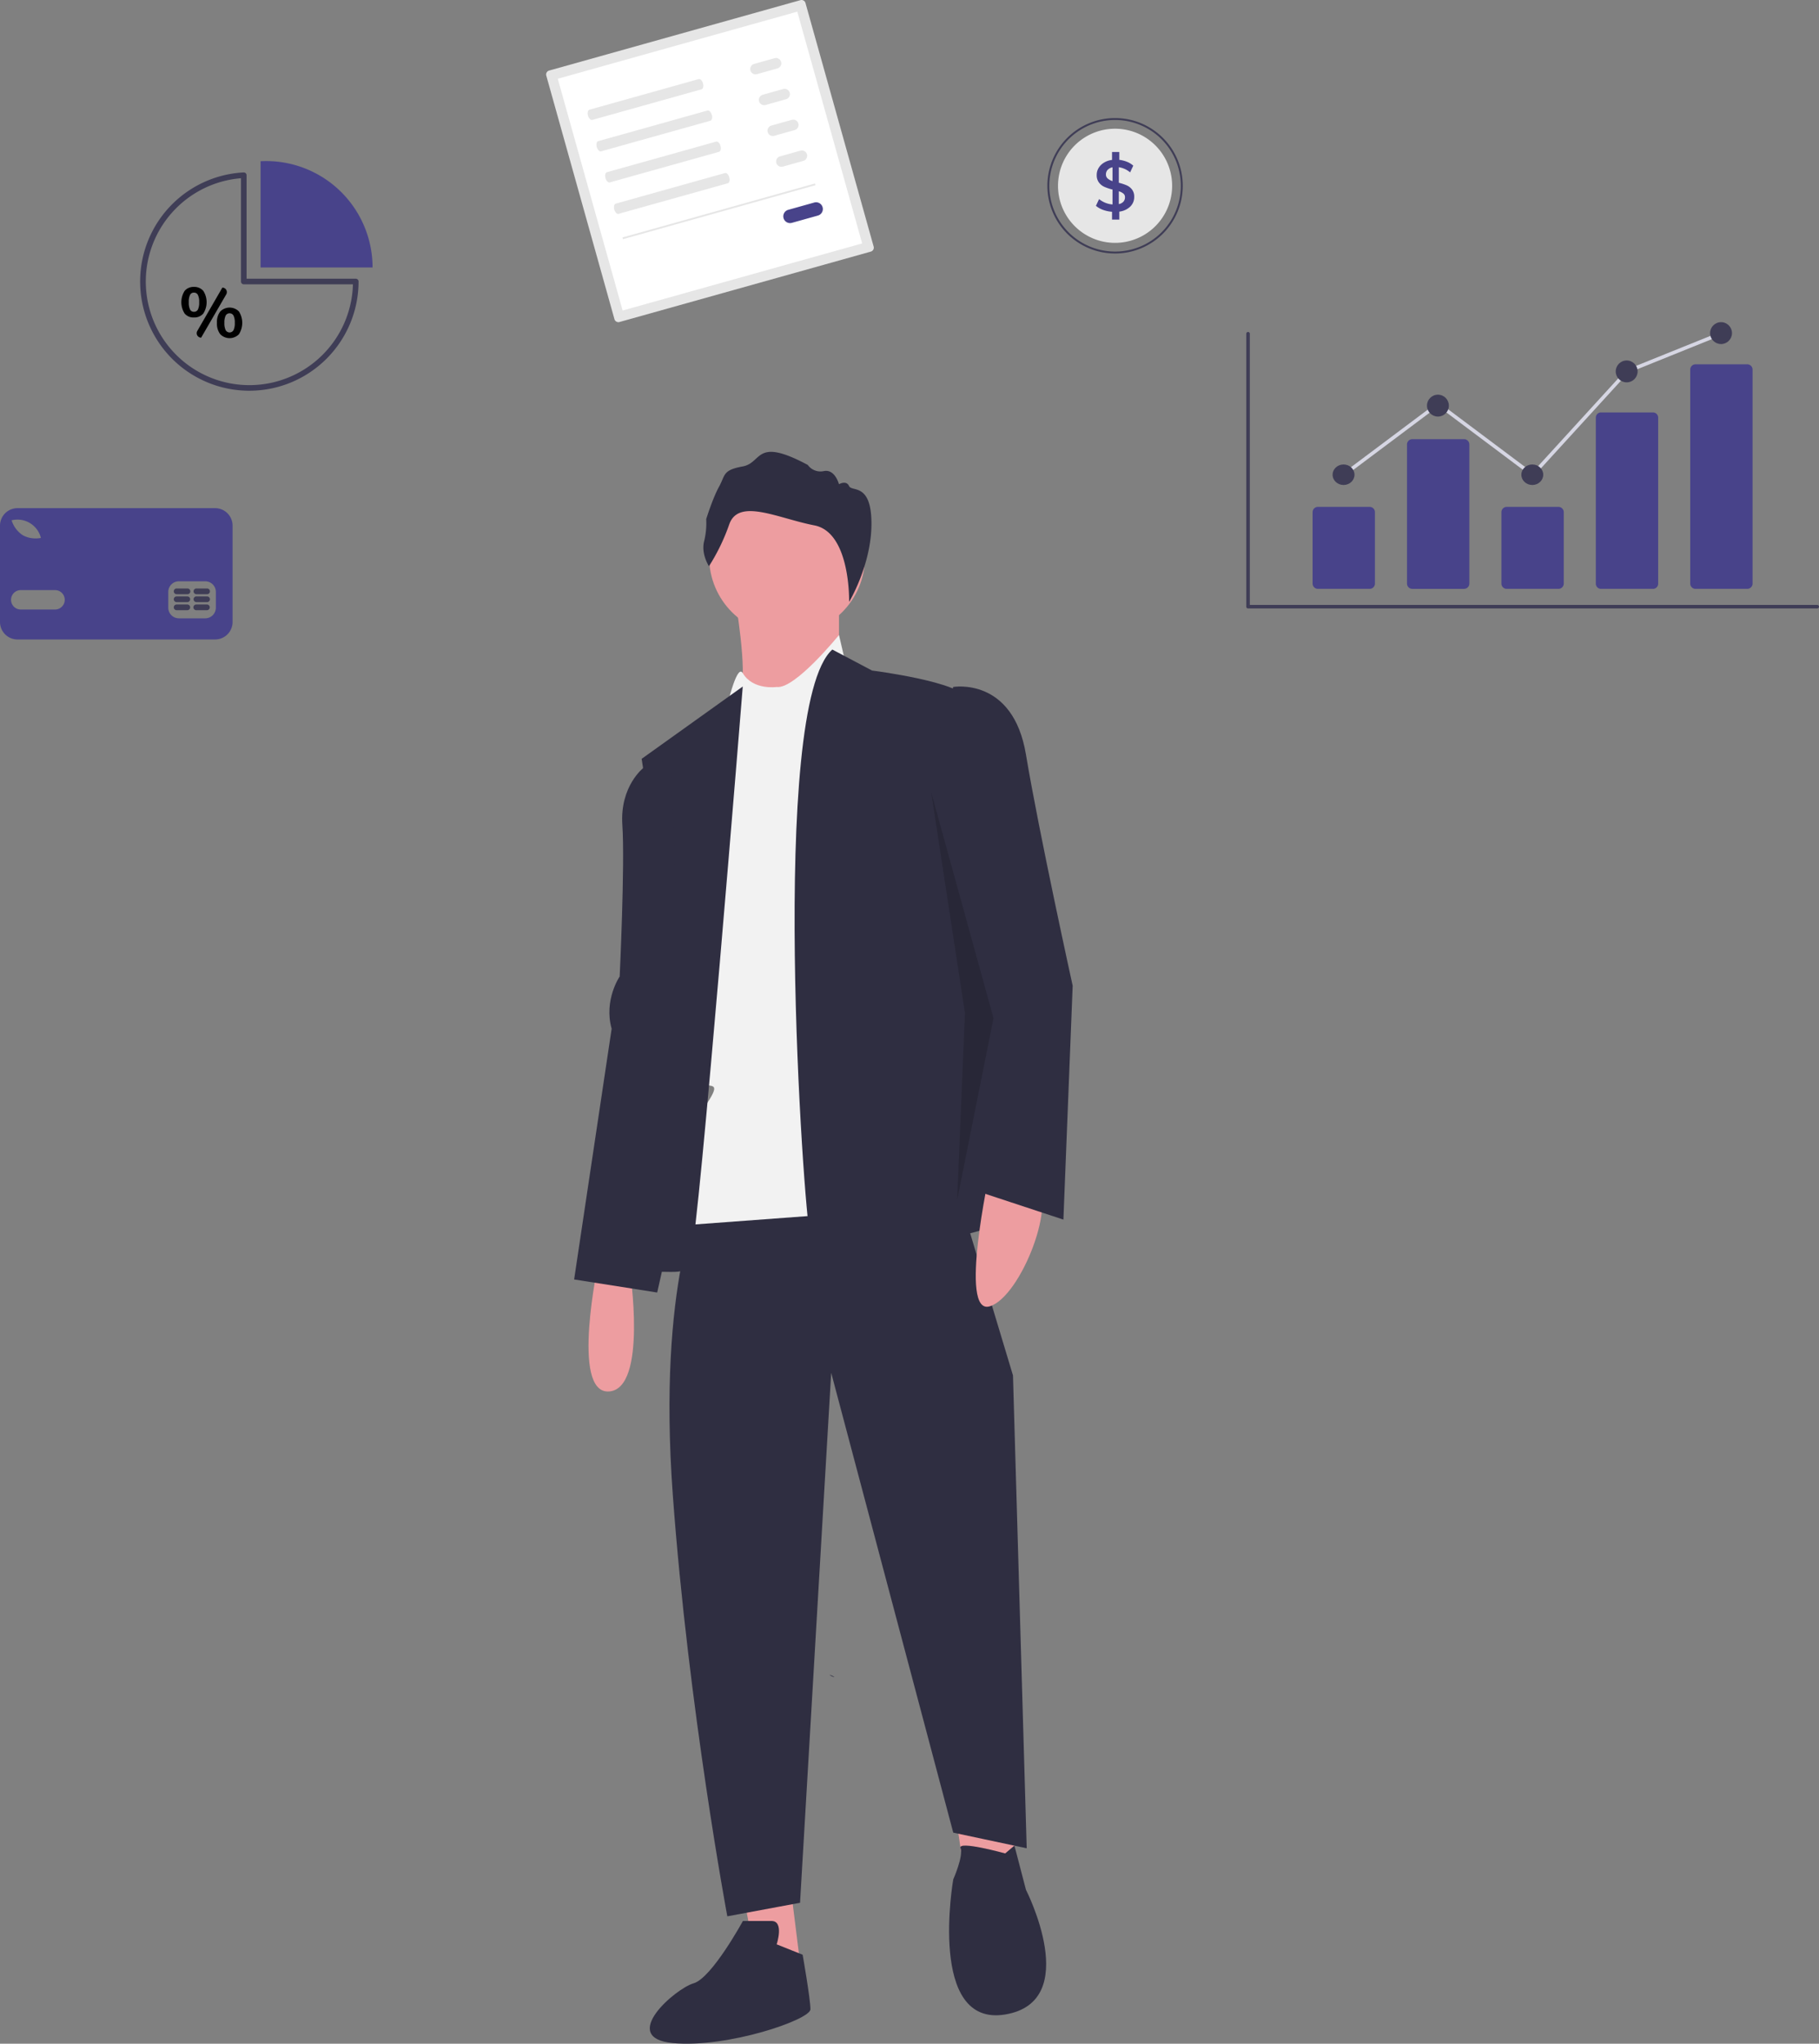 <svg xmlns="http://www.w3.org/2000/svg" width="712.357" height="800" viewBox="0 0 712.357 800" xmlns:xlink="http://www.w3.org/1999/xlink" role="img" artist="Katerina Limpitsouni" source="https://undraw.co/"><rect x="0" y="0" width="712.357" height="800" fill="#808080" stroke="none"/><g transform="translate(-754.92 -94.487)"><g transform="translate(979.759 271.362)"><path d="M535.569,109.948s5.085,29.491,2.034,35.593,24.406,18.3,24.406,18.3l14.237-34.576V109.948Z" transform="translate(-472.519 -52.485)" fill="#ed9da0"/><path d="M460.749,439.851s-11.186,51.864,4.068,50.847,8.135-47.8,8.135-47.8Z" transform="translate(-451.159 -122.89)" fill="#ed9da0"/><path d="M488.986,716l7.118,37.626,16.271-2.034-5.085-40.678Z" transform="translate(-422.885 -152.104)" fill="#ed9da0"/><path d="M593.779,670.811l4.068,27.457H619.2l-4.068-25.423Z" transform="translate(-445.306 -143.523)" fill="#ed9da0"/><path d="M515.35,403.632s-17.288,33.559-11.186,116.948,21.349,164.958,21.349,164.958l28.481-5.3,12.2-207.455,47.8,180,28.763,6.123-5.373-185.1L611.959,389.4Z" transform="translate(-465.52 -112.274)" fill="#2f2e41"/><path d="M542.744,777.613s3.051-9.152-2.034-9.152H529.523s-12.2,22.372-19.322,24.406-29.491,21.356-8.135,23.39,53.9-9.153,53.9-13.22-3.051-21.356-3.051-21.356Z" transform="translate(-463.423 -193.377)" fill="#2f2e41"/><path d="M664.138,733.989s-18.694-5.171-17.483-2.077-2.856,12.246-2.856,12.246-10.169,57.965,20.339,52.881,8.136-48.813,8.136-48.813l-4.517-17.3Z" transform="translate(-495.327 -185.346)" fill="#2f2e41"/><circle cx="30.508" cy="30.508" r="30.508" transform="translate(52.881 10.685)" fill="#ed9da0"/><path d="M547.134,148.4s-9.257,1.362-13.273-5.421-13.168,47.115-13.168,47.115,4.068,71.185-1.017,87.456-4.068,22.373-2.034,25.423,8.135-1.017,3.051,7.119-5.085,3.051-5.085,11.186-2.034,37.627-2.034,37.627L623.4,350.769,571.54,128.06S554.253,149.416,547.134,148.4Z" transform="translate(-467.813 -56.36)" fill="#f2f2f2"/><path d="M595.53,136.276s35.433,4.481,37.162,11.2,36.3,193.446,18.149,203.156-76.916,17.179-79.509,7.469-16.42-207.637,8.642-230.044Z" transform="translate(-478.857 -50.667)" fill="#2f2e41"/><path d="M584.085,646.648a3.091,3.091,0,0,1-1.482-.828C584.245,646.481,584.936,646.827,584.085,646.648Z" transform="translate(-482.582 -167.137)" fill="#2f2e41"/><path d="M527.782,144.232l-39.6,28.309,14.237,91.914s-28.474,108.826-12.2,108.826,14.237,1.471,17.288-6.618S527.782,144.232,527.782,144.232Z" transform="translate(-461.741 -52.373)" fill="#2f2e41"/><path d="M493.13,190.16l-10.492,3.067s-9.443,7.157-8.394,22.492-1.049,59.3-1.049,59.3-6.3,9.2-3.148,20.447l-14.689,98.146,32.527,5.112L499.425,347.6Z" transform="translate(-455.357 -69.646)" fill="#2f2e41"/><path d="M660.879,395.6s-12.2,55.929,0,52.378,27.457-42.612,17.288-48.827S660.879,395.6,660.879,395.6Z" transform="translate(-498.169 -113.481)" fill="#ed9da0"/><path d="M521.943,81.614s-3.115-4.672-1.917-9.7a29.407,29.407,0,0,0,.839-8.745s2.516-8.146,5.031-12.7,1.318-6.469,9.224-7.906,4.672-11.74,25.516-.6a6.113,6.113,0,0,0,6.349,2.4c4.313-.839,5.87,5.151,5.87,5.151s2.875-1.677,3.953.719,8.766-1.438,8.766,14.734-8.748,30.618-8.748,30.618.641-27.2-13.614-29.959-29.589-10.781-33.3-.479a78.531,78.531,0,0,1-7.966,16.472Z" transform="translate(-469.135 -36.844)" fill="#2f2e41"/><path d="M642.3,153.886s23.39-4.068,28.474,26.44,18.3,90.507,18.3,90.507l-3.631,91.549-34-11.211L652.474,281,635.186,176.259Z" transform="translate(-493.832 -61.847)" fill="#2f2e41"/><path d="M582.782,169.488,596,255.928l-3.05,73.219,14.237-71.186Z" transform="translate(-442.953 -36.263)" opacity="0.15"/></g><g transform="translate(1242.984 220.595)"><g transform="translate(0 0)"><path d="M229.849,173.658,192.79,145.9l-36.553,27.378-.837-1.116,37.39-28.006,36.883,27.626,36.651-40.109.147-.06,36.971-14.9.522,1.294L267.14,132.849Z" transform="translate(-117.634 -112.965)" fill="#d6d6e3"/><path d="M543.328,446.077H320.43a.7.7,0,0,1-.7-.7V338.545a.7.7,0,0,1,1.4,0V444.682h222.2a.7.7,0,0,1,0,1.4Z" transform="translate(-319.732 -334.005)" fill="#3f3d56"/><path d="M379.316,468.088H359.042a2.073,2.073,0,0,1-2.071-2.07V438.07a2.073,2.073,0,0,1,2.071-2.07h20.273a2.073,2.073,0,0,1,2.071,2.07v27.948A2.073,2.073,0,0,1,379.316,468.088Z" transform="translate(-330.994 -363.689)" fill="#48438a"/><path d="M432.316,456.6H412.042a2.073,2.073,0,0,1-2.071-2.07V400.07a2.073,2.073,0,0,1,2.071-2.07h20.273a2.073,2.073,0,0,1,2.071,2.07v54.455a2.073,2.073,0,0,1-2.071,2.07Z" transform="translate(-347.022 -352.197)" fill="#48438a"/><path d="M485.316,468.088H465.042a2.073,2.073,0,0,1-2.071-2.07V438.07a2.073,2.073,0,0,1,2.071-2.07h20.273a2.073,2.073,0,0,1,2.071,2.07v27.948A2.073,2.073,0,0,1,485.316,468.088Z" transform="translate(-363.051 -363.689)" fill="#48438a"/><path d="M538.315,452.059H518.042a2.028,2.028,0,0,1-2.071-1.977V384.976A2.028,2.028,0,0,1,518.042,383h20.273a2.028,2.028,0,0,1,2.071,1.977v65.106A2.028,2.028,0,0,1,538.315,452.059Z" transform="translate(-379.08 -347.66)" fill="#48438a"/><path d="M591.316,443.894H571.042a2.073,2.073,0,0,1-2.071-2.07V358.07a2.073,2.073,0,0,1,2.071-2.07h20.273a2.073,2.073,0,0,1,2.071,2.07v83.753a2.073,2.073,0,0,1-2.071,2.07Z" transform="translate(-395.109 -339.495)" fill="#48438a"/><ellipse cx="4.285" cy="4.017" rx="4.285" ry="4.017" transform="translate(33.812 55.706)" fill="#3f3d56"/><circle cx="4.285" cy="4.285" r="4.285" transform="translate(70.771 28.389)" fill="#3f3d56"/><ellipse cx="4.285" cy="4.017" rx="4.285" ry="4.017" transform="translate(107.729 55.706)" fill="#3f3d56"/><circle cx="4.285" cy="4.285" r="4.285" transform="translate(144.688 14.998)" fill="#3f3d56"/><ellipse cx="4.285" cy="4.286" rx="4.285" ry="4.286" transform="translate(181.646)" fill="#3f3d56"/></g></g><g transform="translate(754.92 293.401)"><path d="M388.805,456.6H311.429a6.854,6.854,0,0,0-6.854,6.854v37.7a6.854,6.854,0,0,0,6.854,6.854h77.376a6.854,6.854,0,0,0,6.854-6.854v-37.7A6.854,6.854,0,0,0,388.8,456.6Zm-79.291,4.676a9.459,9.459,0,0,1,10.976,6.6l.121.377-.39.069a10.344,10.344,0,0,1-1.679.123,10,10,0,0,1-5.1-1.285,10.824,10.824,0,0,1-4.2-5.443l-.121-.376Zm16.8,35h-13.8a3.8,3.8,0,0,1,0-7.591h13.8a3.8,3.8,0,0,1,0,7.591Zm62.793-.69a4.152,4.152,0,0,1-4.14,4.14h-10.35a4.153,4.153,0,0,1-4.14-4.14v-6.21a4.153,4.153,0,0,1,4.14-4.14h10.351a4.152,4.152,0,0,1,4.14,4.14Z" transform="translate(-304.575 -456.6)" fill="#48438a"/><path d="M498.771,561.213h-4.161a1.121,1.121,0,1,0,0,2.241h4.162a1.121,1.121,0,0,0,0-2.241Z" transform="translate(-425.396 -523.505)" fill="#3f3d56"/><path d="M520.086,561.213h-4.162a1.121,1.121,0,1,0,0,2.241h4.162a1.121,1.121,0,0,0,0-2.241Z" transform="translate(-439.027 -523.505)" fill="#3f3d56"/><path d="M498.771,552.438h-4.16a1.121,1.121,0,1,0,0,2.241h4.162a1.121,1.121,0,0,0,0-2.241Z" transform="translate(-425.395 -517.894)" fill="#3f3d56"/><path d="M520.084,552.438h-4.162a1.121,1.121,0,0,0,0,2.241h4.162a1.121,1.121,0,1,0,0-2.241Z" transform="translate(-439.027 -517.894)" fill="#3f3d56"/><path d="M498.771,543.841h-4.16a1.121,1.121,0,1,0,0,2.241h4.162a1.121,1.121,0,1,0,0-2.241Z" transform="translate(-425.395 -512.395)" fill="#3f3d56"/><path d="M520.084,543.841h-4.162a1.121,1.121,0,0,0,0,2.241h4.162a1.121,1.121,0,1,0,0-2.241Z" transform="translate(-439.027 -512.395)" fill="#3f3d56"/></g><g transform="translate(1165.092 140.699)"><path d="M538.3,233.42a26.523,26.523,0,0,0-26.5,25.7c-.008.269-.011.542-.011.814A26.511,26.511,0,1,0,538.3,233.42Zm0,52.264a25.78,25.78,0,0,1-25.753-25.754q0-.528.023-1.045a25.753,25.753,0,1,1,25.731,26.8Z" transform="translate(-511.79 -233.42)" fill="#3f3d56"/><path d="M567.48,266.764a22.345,22.345,0,1,1-44.69,0c0-.708.034-1.405.1-2.094a22.345,22.345,0,0,1,44.591,2.094Z" transform="translate(-518.624 -240.253)" fill="#e6e6e6"/><path d="M576.143,283.2a5.321,5.321,0,0,0-2.072-1.64,20.123,20.123,0,0,0-3.113-1.023v-6.082a8.86,8.86,0,0,1,4.427,2.019l1.235-2.632a8.166,8.166,0,0,0-2.409-1.488,11.838,11.838,0,0,0-3.056-.784V268.49H568.3V271.6a7.829,7.829,0,0,0-3.125,1.049,6.211,6.211,0,0,0-2.117,2.076,5.214,5.214,0,0,0-.754,2.761,4.72,4.72,0,0,0,.867,2.954,5.5,5.5,0,0,0,2.159,1.712,19.944,19.944,0,0,0,3.166,1.049v5.829a9.464,9.464,0,0,1-5.268-2.1l-1.235,2.636a9.31,9.31,0,0,0,2.818,1.6,12.938,12.938,0,0,0,3.488.727v3.056h2.859v-3.113a7.4,7.4,0,0,0,4.245-1.947,5.147,5.147,0,0,0,1.583-3.825A4.566,4.566,0,0,0,576.143,283.2Zm-7.65-3.306a5.49,5.49,0,0,1-1.905-1.023,2.015,2.015,0,0,1-.674-1.583,2.547,2.547,0,0,1,.689-1.822,3.485,3.485,0,0,1,1.89-.981Zm4.261,8.059a3.241,3.241,0,0,1-1.8.935v-5.014a5.015,5.015,0,0,1,1.8.9,1.764,1.764,0,0,1,.617,1.4,2.577,2.577,0,0,1-.617,1.78Z" transform="translate(-542.978 -255.208)" fill="#48438a"/></g><g transform="translate(809.825 157.541)"><g transform="translate(0 0)"><path d="M536.36,566.058q1.09-.056,2.193-.058a41.661,41.661,0,0,1,41.661,41.661H536.36Z" transform="translate(-489.216 -566)" fill="#48438a"/><path d="M588.119,662.51a42.806,42.806,0,0,0,42.758-42.758,1.1,1.1,0,0,0-1.1-1.1H587.022V578.149a1.094,1.094,0,0,0-.342-.795,1.073,1.073,0,0,0-.811-.3,42.757,42.757,0,0,0,2.249,85.456Zm40.55-41.661A40.565,40.565,0,1,1,584.83,579.32v40.433a1.1,1.1,0,0,0,1.1,1.1Z" transform="translate(-545.36 -572.609)" fill="#3f3d56"/></g><path d="M345.356,114.309a8.252,8.252,0,0,1,0-8.912,4.507,4.507,0,0,1,3.617-1.526,4.582,4.582,0,0,1,3.658,1.526,8.181,8.181,0,0,1,0,8.912,4.581,4.581,0,0,1-3.658,1.527A4.507,4.507,0,0,1,345.356,114.309Zm5.185-1.582a6.222,6.222,0,0,0,.495-2.888,6.011,6.011,0,0,0-.509-2.847,1.673,1.673,0,0,0-1.554-.894,1.621,1.621,0,0,0-1.513.894,6.156,6.156,0,0,0-.495,2.847,6.234,6.234,0,0,0,.495,2.874,1.62,1.62,0,0,0,1.513.894A1.669,1.669,0,0,0,350.541,112.728Zm-.245,8.384,9.817-16.966h0a1.759,1.759,0,0,1,1.521,2.641l-9.828,16.944h0a1.745,1.745,0,0,1-1.51-2.619ZM359.3,122.4A6.749,6.749,0,0,1,358,117.9a6.6,6.6,0,0,1,1.307-4.428,5.147,5.147,0,0,1,7.289,0,8.275,8.275,0,0,1,0,8.926,5.114,5.114,0,0,1-7.289,0Zm5.185-1.6a6.233,6.233,0,0,0,.5-2.874,6.015,6.015,0,0,0-.509-2.847,1.762,1.762,0,0,0-3.067,0,6.153,6.153,0,0,0-.5,2.847,6.231,6.231,0,0,0,.5,2.874,1.774,1.774,0,0,0,3.081,0Z" transform="translate(-327.939 -54.611)"/></g><g transform="translate(968.796 94.487)"><path d="M302.111,250.777A1.6,1.6,0,0,0,301,252.745L327.7,348.1a1.6,1.6,0,0,0,1.969,1.107L428.1,321.645a1.6,1.6,0,0,0,1.107-1.969l-26.7-95.354a1.6,1.6,0,0,0-1.969-1.107Z" transform="translate(-300.944 -223.156)" fill="#e6e6e6"/><path d="M339.454,353.25l93.8-26.264-25.4-90.722-93.8,26.264Z" transform="translate(-309.49 -231.702)" fill="#fff"/><path d="M348.362,324.048c-.626.175-.884,1.215-.575,2.317s1.069,1.857,1.695,1.682l42.78-11.979c.626-.175.884-1.215.575-2.317s-1.069-1.857-1.695-1.682Z" transform="translate(-331.399 -281.108)" fill="#e6e6e6"/><path d="M358.261,359.4c-.626.175-.884,1.215-.575,2.317s1.069,1.857,1.695,1.682l42.779-11.979c.626-.175.884-1.215.575-2.317s-1.069-1.857-1.695-1.682Z" transform="translate(-337.853 -304.156)" fill="#e6e6e6"/><path d="M368.045,394.344c-.626.175-.884,1.215-.575,2.317s1.069,1.857,1.695,1.682l42.779-11.979c.626-.175.884-1.215.575-2.317s-1.069-1.857-1.695-1.682Z" transform="translate(-344.232 -326.938)" fill="#e6e6e6"/><path d="M377.944,429.7c-.626.175-.884,1.215-.575,2.317s1.069,1.857,1.695,1.682l42.779-11.979c.626-.175.884-1.215.575-2.317s-1.069-1.857-1.695-1.682Z" transform="translate(-350.686 -349.987)" fill="#e6e6e6"/><path d="M532.138,290.717a2.076,2.076,0,1,0,1.12,4l8-2.239a2.076,2.076,0,0,0-1.12-4Z" transform="translate(-450.685 -265.693)" fill="#e6e6e6"/><path d="M541.845,325.384a2.076,2.076,0,1,0,1.12,4l8-2.239a2.076,2.076,0,1,0-1.12-4Z" transform="translate(-457.014 -288.295)" fill="#e6e6e6"/><path d="M551.552,360.051a2.076,2.076,0,0,0,1.12,4l8-2.239a2.076,2.076,0,1,0-1.12-4Z" transform="translate(-463.343 -310.896)" fill="#e6e6e6"/><path d="M561.259,394.717a2.076,2.076,0,0,0,1.12,4l8-2.239a2.076,2.076,0,0,0-1.12-4Z" transform="translate(-469.671 -333.498)" fill="#e6e6e6"/><path d="M569.754,453.616a2.646,2.646,0,1,0,1.427,5.1l10.19-2.853a2.646,2.646,0,0,0-1.427-5.1h0Z" transform="translate(-474.938 -371.483)" fill="#48438a"/><rect width="78.308" height="0.696" transform="matrix(0.963, -0.27, 0.27, 0.963, 29.896, 92.957)" fill="#e6e6e6"/></g></g></svg>